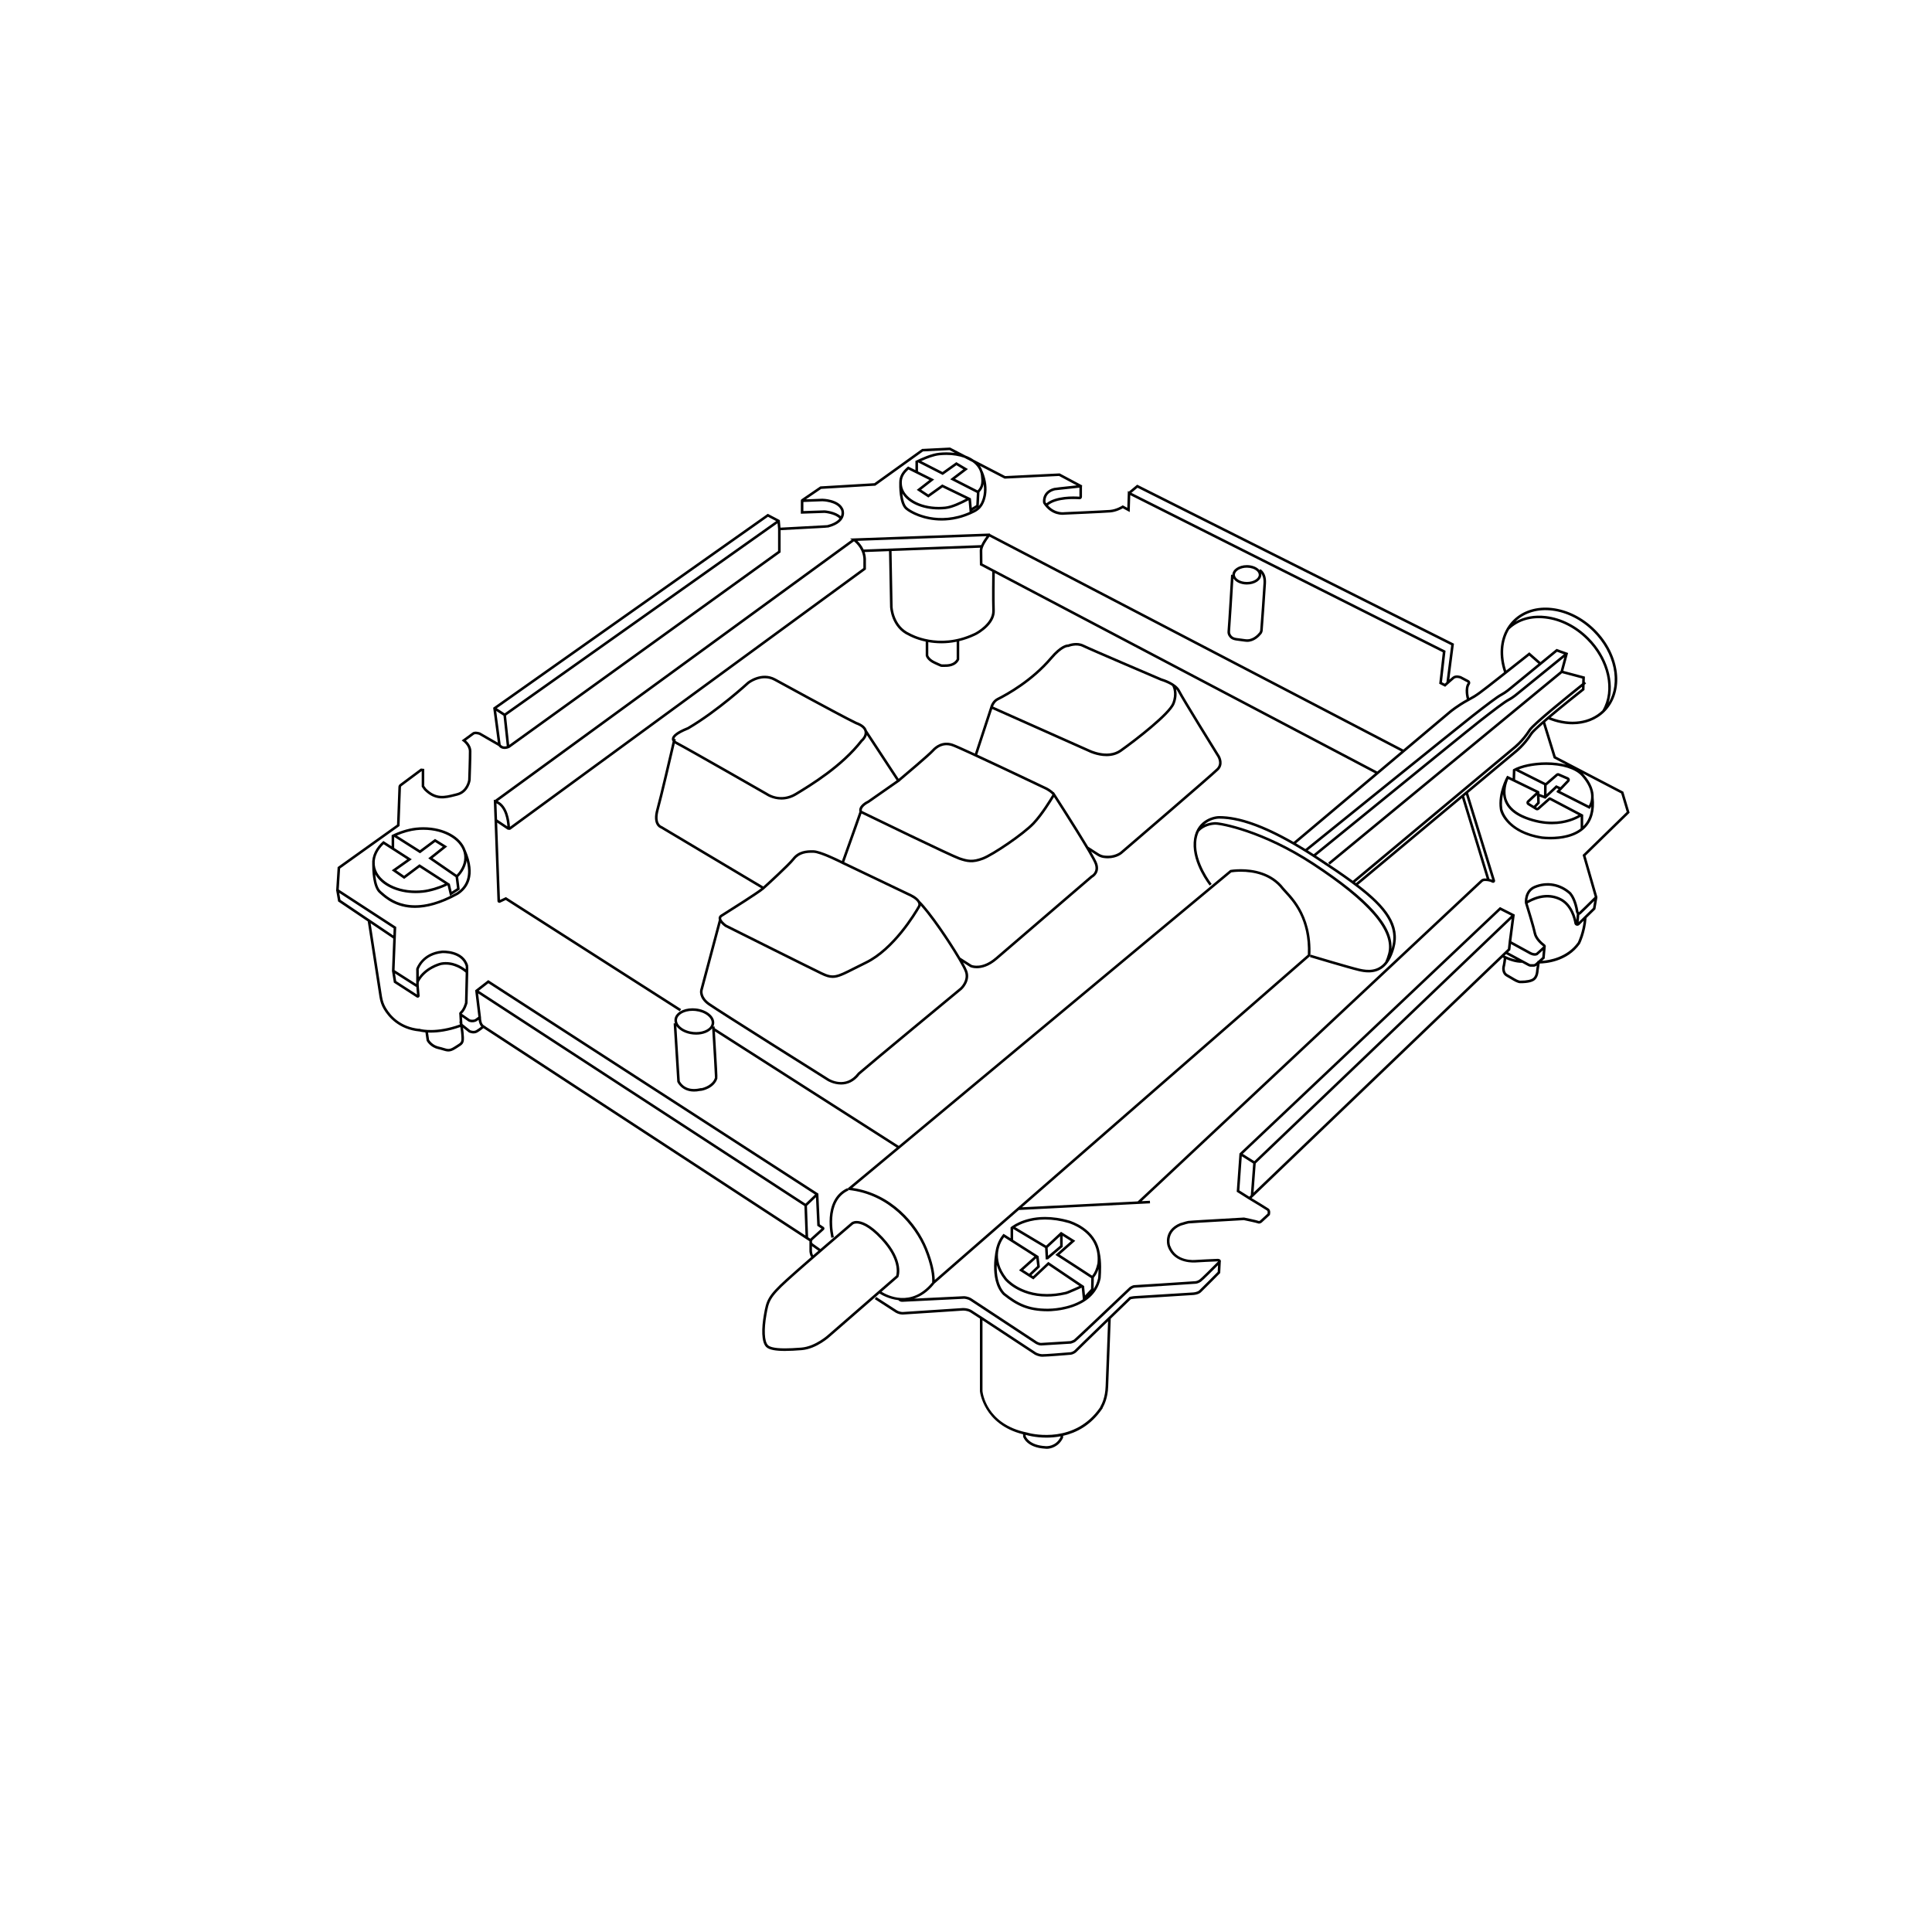 <?xml version="1.0" encoding="UTF-8"?> <svg xmlns="http://www.w3.org/2000/svg" viewBox="0 0 1200 1200"><g id="a"></g><g id="b"></g><g id="c"></g><g id="d"></g><g id="e"></g><g id="f"></g><g id="g"></g><g id="h"></g><g id="i"></g><g id="j"></g><g id="k"></g><g id="l"></g><g id="m"></g><g id="n"><g id="o"></g></g><g id="p"></g><g id="q"><g id="r"></g></g><g id="s"></g><g id="t"><g id="u"><g><path d="M992.127,556.951l-7.337-25.436,27.393-26.726-3.901-13.065-41.948-21.891-6.596-21.296c.656-.568,1.337-1.152,2.04-1.75,5.056,2.069,10.129,3.094,14.935,3.094,7.778,0,14.856-2.662,20.024-7.83,12.388-12.388,9.711-35.221-5.968-50.899-15.677-15.68-38.511-18.356-50.899-5.969-1.45,1.45-2.698,3.049-3.751,4.767-.083,.08-.169,.154-.25,.235l.069,.069c-4.458,7.501-5.152,17.261-1.764,27.301-.603,.475-1.22,.961-1.87,1.473-14.096,11.1-15.142,11.901-19.805,14.469-.482-1.907-1.138-6.179,.373-8.329,.305-.433,.409-.978,.286-1.495-.124-.522-.468-.968-.941-1.221-1.713-.917-4.621-2.44-4.7-2.477-.134-.054-3.299-1.266-5.304,.408-.538,.448-1.262,1.078-2.001,1.729l2.877-22.313-196.297-98.527-.468-.235-5.154,4.288-.651-.327-.331,10.396-2.834-1.551-.4,.262c-.035,.022-3.542,2.281-7.57,2.595-4.215,.328-28.01,1.377-28.25,1.388l-.103,.011c-.06,.011-5.52,.867-10.124-4.241,5.642-4.578,17.191-3.943,19.52-3.759,.411,.03,.829-.113,1.135-.396,.307-.283,.481-.686,.481-1.104v-6.37c.012-.035,.031-.067,.038-.104l.077-.654-13.975-7.449-33.839,1.667-19.561-10.129c-1.464-1.032-3.153-1.903-5.027-2.603l-9.443-4.89-.191-.1-17.396,.856-29.615,21.279-33.379,1.986-.221,.014-11.713,8.009c-.271,.191-.411,.498-.396,.815v8.152l14.759-.503c.068,.005,6.522,.546,9.234,3.492-1.41,1.762-3.954,3.16-7.517,4.081-1.477,.081-24.548,1.321-29.092,1.565l-.415-4.666-7.487-3.93-170.178,120.171-.396,.279,2.904,21.702-10.925-6.299-.142-.064c-.531-.18-3.252-1.022-4.687,.065-1.146,.873-5.771,4.233-5.818,4.267l-.888,.646,.888,.647c.035,.026,3.51,2.601,3.56,6.032,.055,3.824-.439,17.819-.438,17.885-.009,.066-.945,6.696-7.12,8.215l-1.394,.35c-6.117,1.548-11.402,2.887-17.58-3.257l-1.147-1.625v-10.582l-2.14-.213-13.003,9.698c-.563,.42-.9,1.063-.927,1.766l-.866,23.404-36.878,26.362-.943,14.771,.1,.065,1.127,6.473,18.41,12.396,7.299,47c.428,2.759,1.317,5.296,2.642,7.539,2.758,4.669,9.323,12.673,22.325,13.862,.56,.142,1.775,.401,3.569,.564l.712,4.985,.082,.256c.086,.165,2.157,4.048,7.206,5.152,1.125,.246,2.05,.528,2.866,.777,1.234,.377,2.271,.693,3.382,.693,1.254,0,2.601-.403,4.429-1.579,.508-.326,.967-.612,1.381-.871,3.009-1.877,4.022-2.51,3.875-6.352-.084-2.186-.356-4.414-.583-5.969l3.587,2.863,.158,.099c.116,.055,2.871,1.325,5.197-.033,1.487-.868,2.992-2.053,3.729-2.658l202.486,132.325c-.021,.214-.022,.434-.006,.658h-.002l.001,5.567c.014,.26,.166,2.389,1.124,3.576-5.989,5.2-11.758,10.261-15.602,13.751-11.572,10.51-12.247,13.266-13.778,21.926-1.531,8.66-1.609,17.044,1.312,20.139,1.834,1.944,6.289,2.55,11.71,2.55,3.213,0,6.765-.213,10.311-.487,9.532-.736,17.852-8.573,17.852-8.573l30.604-26.615c1.385,.879,5.885,3.457,11.747,4.125,.386,.502,1.25,1.138,2.599,1.028,1.417-.108,37.832-1.87,38.155-1.887,.021,0,2.132,.035,3.897,1.207,1.979,1.312,39.732,26.188,40.073,26.411,.079,.06,1.876,1.389,3.923,1.389,.09,0,.18-.003,.271-.008,1.889-.111,18.113-1.111,18.113-1.111l.171-.029c.068-.02,1.676-.482,2.648-1.091,.908-.567,29.081-27.338,34.858-32.831,.498-.333,1.449-.825,2.051-.825,1.125,0,36.439-2.346,37.956-2.447,.063-.005,1.564-.142,3.166-1.25,1.18-.817,7.617-7.241,10.64-10.279l-.211,4.163c-1.49,1.505-10.238,10.336-11.538,11.536-1.001,.924-3.099,1.203-3.841,1.233-12.015,.766-34.943,2.214-35.727,2.221-.938,0-3.126,.412-3.373,.459l-.233,.045-.172,.166c-1.325,1.279-32.477,31.365-33.81,32.81-1.104,1.195-2.708,1.413-2.702,1.413h.001c-5.475,.459-16.245,1.298-17.777,1.22-1.764-.098-3.485-.981-3.494-.981v.001c-1.56-1.029-37.929-25.024-40.14-26.352-2.4-1.439-5.323-1.345-5.465-1.333-.347,.023-34.686,2.333-37.094,2.443-2.149,.099-3.848-.975-3.863-.984l-12.889-8.333-.869,1.344,12.889,8.333c.086,.056,2.122,1.361,4.805,1.238,2.425-.11,35.712-2.35,37.105-2.443,.023-.007,2.576-.08,4.558,1.107,.487,.292,2.741,1.757,5.944,3.853l.003,45.126c.019,.212,2.176,20.668,26.812,26.747v1.261l.034,.231c.084,.277,2.183,6.808,13.674,7.446,.221,.049,.542,.082,.939,.082,2.369,0,7.454-1.152,10.134-6.755l.078-.163v-1.157c8.261-1.885,17.293-6.523,24.306-16.795l.265-.389-.056-.111c.039-.073,.086-.159,.139-.258,.85-1.583,3.105-5.789,3.347-13.148,.277-8.475,1.456-38.714,1.588-42.074,6.125-5.926,11.457-11.077,12.477-12.062,.756-.138,2.243-.388,2.84-.388,.889,0,32.255-1.995,35.809-2.222,.13-.006,3.202-.141,4.845-1.656,1.44-1.331,11.382-11.377,11.804-11.804l.215-.217,.343-6.754c.117-.358,.144-.834-.119-1.259-.327-.529-.965-.798-1.896-.798-1.78,0-13.014,.64-13.534,.671-.5,.057-12.202,1.237-15.825-8.701l-.061-.166-.029-.029c-.233-.625-.892-3.477,.265-6.411,1.034-2.626,3.226-4.648,6.514-6.011,.191-.04,.524-.142,1.312-.383,1.074-.33,2.697-.828,3.404-.935,.972-.147,12.601-.82,17-1.066l17.303-.994c3.08,.633,7.871,1.676,8.728,2.014,1.193,.469,2.291-.442,2.43-.563l4.981-4.601,.062-.22c.075-.274,.695-2.711-.817-3.821-.942-.69-8.022-4.966-10.571-6.501l155.902-149.439c.196,.102,.433,.222,.725,.364-.25,1.967-.545,4.003-.657,4.339-.466,1.394-.946,5.399,2.381,7.181,.884,.474,1.769,1.008,2.624,1.524,2.282,1.38,4.254,2.57,5.976,2.57,4.531,0,7.504-.684,9.087-2.091,2.11-1.875,2.258-5.316,2.268-5.849l.647-4.299c3.317-.04,17.013-.908,24.985-12.212l.061-.101c.142-.28,3.439-6.909,4.057-16.012l5.493-5.389,1.247-7.326-.035-.006c.027-.148,.028-.303-.016-.454Zm-333.408,335.642c-2.952,5.957-8.657,5.682-9.176,5.646l-.218-.037c-9.736-.519-11.973-5.438-12.267-6.218v-.761c.152,.032,.294,.071,.447,.102,.091,.038,.178,.065,.245,.086,.121,.037,5.142,1.529,12.213,1.528,2.676,0,5.647-.218,8.755-.805v.459Zm28-31.545c-.229,6.985-2.356,10.952-3.157,12.445-.166,.31-.294,.548-.359,.757-15.281,22.198-40.9,16.686-44.661,15.713v-.062l-.642-.13c-25.444-5.146-27.58-24.967-27.655-25.734v-44.007c11.579,7.586,32.274,21.24,32.604,21.454,.083,.044,2.068,1.083,4.218,1.203,.086,.005,.195,.007,.327,.007,2.974,0,17.051-1.178,17.7-1.232,.089-.011,2.199-.276,3.717-1.919,.709-.769,10.556-10.316,19.431-18.906-.285,7.311-1.272,32.748-1.523,40.41Zm246.843-367.775c.449,5.429,3.628,11.567,13.994,15.505,6.145,2.335,11.637,3.181,16.369,3.181,8.814,0,14.978-2.93,17.832-4.641v7.271c-7.759,6.054-20.01,5.318-23.784,4.913-.079-.008-.148-.016-.21-.02-22.062-3.518-24.62-16.976-24.637-17.153-.449-3.086-.155-6.229,.437-9.057Zm7.684-14.59l17.804,8.95-.058,6.476-2.809-1.053-.033-.931c.007-.086,.011-.168-.009-.252l-.002-.05-.018,.001c-.063-.207-.189-.398-.407-.504l-14.643-7.126,.174-5.509Zm27.978,10.225l-2.675-1.214-5.95,5.589,.048-5.429,6.955-6.02c.025-.022,.057-.033,.089-.033,.019,0,.037,.004,.054,.011l5.632,2.444c.087,.038,.109,.15,.045,.218l-4.199,4.433Zm-19.459,9.777c-.105-.065-.12-.213-.029-.297l4.874-4.523,.158,4.456-2.056,2.183-2.948-1.819Zm4.225-6.427l-5.342,4.957c-.407,.377-.618,.932-.563,1.485,.054,.552,.368,1.056,.84,1.347l4.895,3.02c.282,.174,.606,.266,.938,.266,.438,0,.86-.16,1.184-.448l6.735-5.954,17.725,9.329c-2.885,1.632-8.555,4.099-16.478,4.099-5.112,0-10.428-1.035-15.8-3.077-6.397-2.431-10.488-5.941-12.159-10.434-1.934-5.199-.154-10.541,.883-12.932l17.142,8.342Zm29.365,13.955c.041-.086,.034-.19-.06-.239l-20.153-10.607c-.168-.088-.351-.131-.532-.131-.273,0-.543,.098-.757,.286l-6.972,6.163c-.035,.031-.079,.047-.124,.047-.034,0-.068-.009-.099-.028l-.556-.343,2.256-2.396-.016-.015,.049-.002-.147-4.162,3.668,1.376,.024-.063,6.926-6.506,1.197,.543-1.111,1.173c-.251,.265-.176,.698,.149,.863l20.175,10.223c.021,.011,.043,.016,.065,.016,.038,0,.074-.016,.099-.048,.152-.191,.546-.72,.973-1.543-.292,5.133-1.983,9.276-5.054,12.357v-6.964Zm3.481-5.833l-17.755-8.996,5.505-5.813c.387-.412,.55-.988,.436-1.541-.114-.553-.492-1.018-1.009-1.241l-5.633-2.444c-.219-.095-.452-.143-.691-.143-.416,0-.82,.15-1.136,.423l-6.57,5.688-16.689-8.39c4.496-1.781,10.736-2.841,17.07-2.841,9.919,0,18.142,2.57,21.998,6.875,8.23,9.189,5.883,15.928,4.473,18.424Zm-352.054,249.49l179.106-156.138-.229,.766c.239,.071,24.062,7.216,30.272,8.68,1.9,.448,3.998,.807,6.145,.807,6.109,0,12.602-2.909,15.989-14.957,4.051-14.414-4.91-26.066-22.513-39.509l64.538-53.855,15.281,49.994c-.583-.037-1.102-.032-1.5-.011-.798,.038-1.564,.364-2.157,.92l-213.066,199.642-71.865,3.662Zm130.015-208.026c.848-.125,2.986-.39,5.816-.39,7.836,0,18.632,1.902,25.58,10.988,.436,.546,1.016,1.17,1.751,1.96,4.974,5.347,15.271,16.416,14.377,38.573l-231.727,202.011c-.064-4.498-1.342-11.149-4.78-19.576-6.262-15.351-22.114-34.13-46.445-37.597l235.427-195.97Zm52.6-8.459c32.921,21.554,52.521,36.024,47.127,55.209-.077,.273-.158,.53-.238,.793,1.063-14.231-14.458-31.388-48.36-53.584-31.339-20.519-57.482-25.168-60.988-25.17h-.006c-.528,0-3.76,.073-7.071,1.619,3.261-2.926,7.315-3.777,9.425-3.777,14.848,0,34.511,8.148,60.112,24.909Zm149.716-128.548l4.29,1.528-28.999,23.551c-.03,.026-3.054,2.648-5.628,3.977-2.816,1.454-9.899,6.918-18.18,13.376-4.847,3.781-37.743,30.481-97.775,79.359l-4.843,3.943c-1.252-.806-2.494-1.596-3.718-2.36,9.523-7.697,94.751-76.574,102.792-82.846,7.909-6.17,15.232-11.824,17.93-13.216,2.747-1.419,5.814-4.08,5.926-4.178l28.205-23.135Zm2.194,11.95l-144.35,119.003,1.018,1.234,144.229-118.904,12.581,3.342-.098,2.992c-6.359,5.068-30.774,24.653-33.226,28.552-4.364,6.942-9.729,11.048-9.812,11.112l-99.389,82.935c-6.4-4.698-13.783-9.637-21.985-15.007-.298-.195-.584-.373-.88-.566l4.437-3.612c60.024-48.871,92.911-75.565,97.75-79.339,7.913-6.172,15.238-11.827,17.93-13.216,2.747-1.418,5.815-4.079,5.923-4.174l28.164-22.873-2.29,8.519Zm-44.189,129.114l-15.695-51.349,1.103-.92,16.308,52.81c-.565-.248-1.146-.417-1.715-.541Zm-82.875,2.627c-.219-.164-.439-.329-.66-.493l99.061-82.663c.229-.172,5.644-4.31,10.172-11.513,1.942-3.088,20.389-18.196,31.803-27.303l-.04,1.215c-3.265,2.576-29.565,23.401-32.211,27.61-4.365,6.941-9.73,11.048-9.814,11.112l-98.31,82.036Zm147.395-156.245c13.293,13.293,16.928,31.855,9.5,44.118,3.968-12.58-.711-28.586-12.372-40.245-7.569-7.57-17.013-12.372-26.59-13.521-7.062-.844-13.575,.373-18.925,3.445,11.821-11.484,33.437-8.745,48.387,6.204Zm-52.271-1.312c5.655-5.422,13.659-7.829,22.619-6.747,9.223,1.105,18.332,5.745,25.649,13.062,12.963,12.962,17.021,31.419,9.651,43.887l.027,.016c-7.748,7.494-19.925,9.145-32.145,4.42,6.828-5.763,15.171-12.464,20.692-16.812l.292-.23,.109-3.319c.306-.243,.608-.483,.9-.714l-.841-1.061,.106-3.227-13.433-3.569,2.983-11.092-7.178-2.557-9.991,8.194-6.933-6.08-.524,.426c-.014,.012-1.475,1.194-13.838,10.934-3.042-9.433-2.336-18.548,1.854-25.529Zm-4.075,29.316c11.48-9.04,15.322-12.087,16.54-13.057l5.723,5.019-17.68,14.501c-.03,.026-3.053,2.648-5.627,3.978-2.822,1.457-9.903,6.92-18.18,13.376-8.194,6.391-96.34,77.631-103.25,83.216-1.982-1.221-3.935-2.399-5.842-3.509l96.313-81.118c.043-.036,4.408-3.643,10.446-6.952l.458-.25c5.769-3.159,5.879-3.219,21.099-15.203Zm-316.997-40.999c.244,7.632-9.677,13.365-11.364,14.049l-.206,.075c-21.785,10.2-39.249,.139-39.506-.007-10.291-4.563-10.794-16.417-10.798-16.525l-.651-34.611,55.032-2.07c-.173,.609-.276,1.196-.276,1.737,0,3.566,.094,8.586,.095,8.636l.009,.473,7.657,4.032c-.044,2.724-.245,16.263,.008,24.211Zm-39.717,19.564c2.44,.434,5.184,.722,8.173,.722,2.933,0,6.104-.286,9.449-.973v10.755c-1.829,3.317-5.7,3.287-7.791,3.289l-.298-.001-.542,.004c-.836,.021-.834,.012-2.435-.731-.53-.246-1.218-.565-2.14-.979-3.611-1.625-4.323-3.604-4.417-3.92v-8.166Zm-268.208,100.108c5.376,2.546,6.518,10.604,6.756,14.307l-6.391-4.295-.365-10.012Zm.796-1.386l221.235-161.366c1.476,1.18,6.244,5.547,5.842,12.473l.632,.036h-.633v4.15l-219.495,160.671c-.206-3.774-1.36-12.915-7.581-15.964Zm223.369-161.639l80.225-2.895c-1,1.346-2.442,3.459-3.359,5.535l-72.972,2.745c-1.13-2.445-2.704-4.256-3.895-5.385Zm77.677,14.136c-.022-1.335-.086-5.223-.086-8.134,0-2.32,2.627-6.3,4.438-8.628l255.759,133.371-14.878,12.531-245.233-129.14Zm96.329-47.131l194.813,97.784-2.966,23.011c-.408,.366-.763,.686-1.017,.914l-1.737-.887,2.224-19.559-195.13-98.092,3.813-3.172Zm-56.631,9.694c-.164-.222-.331-.429-.491-.669-.112-.754-.593-5.759,5.817-7.407,.536-.08,6.147-.688,15.205-1.646v5.586c-3.541-.269-14.64-.648-20.532,4.136Zm-40.647-17.306c.436,3.859,.513,6.514-2.045,9.278l-14.039-7.164,6.137-4.665,1.889-1.435-2.039-1.213-4.284-2.55-.896-.533-.85,.605-7.727,5.499-13.226-6.759c3.661-1.65,7.917-3.251,11.243-3.594,1.487-.153,2.973-.231,4.414-.231,4.194,0,7.963,.644,11.144,1.794l5.124,2.654c2.939,2.156,4.78,4.998,5.155,8.315Zm-1.32,18.989l.417-8.599c1.558-1.673,2.299-3.334,2.583-5.119,.958,6.868-1.242,11.726-3,13.718Zm-22.397-19.302l8.518-6.062,4.284,2.55-8.165,6.206,16.555,8.448-.366,7.548-2.775,1.724-.521-5.778-.106,.01c-.007-.104-.022-.197-.052-.216l-17.673-8.56-8.669,6.206-4.436-2.935,8.11-6.323-10.06-5.033v-5.632l15.356,7.847Zm-8.279,3.114l-6.111,4.765-1.755,1.368,1.856,1.228,4.436,2.935,.918,.608,.896-.641,7.896-5.653,14.555,7.05c-3.805,1.977-8.951,4.439-12.902,4.846-1.334,.137-2.682,.207-4.005,.207-12.141,0-21.955-5.832-22.828-13.567-.055-.485-.085-.95-.091-1.401l.001-.042c-.027-3.152,1.192-5.542,4.146-8.201l12.989,6.498Zm5.783,18.312c1.368,0,2.758-.07,4.169-.215,4.555-.469,10.374-3.382,14.349-5.475l.652,7.219c-18.937,8.36-34.571,.749-38.703-2.75-1.797-1.521-2.686-5.196-3.095-8.712,3.674,5.993,12.411,9.934,22.627,9.934Zm24.148-1.366c-.748,.683-1.606,1.274-2.565,1.76-.399,.203-.794,.386-1.191,.574l3.756-2.334Zm-95.002,1.904l-13.194,.446v-5.62l11.819-.451c.089,.002,8.936,.226,11.353,5.11l.255,.517c.222,.677,.481,2.092-.146,3.633-.007,.018-.02,.035-.027,.052-3.273-3.127-9.684-3.663-10.06-3.688Zm-195.92,145.688l-1.965-18.223,168.628-119.431,.318,3.58v13.692l-166.981,120.383Zm160.731-141.677l5.077,2.666-168.638,119.438-4.855-3.177,168.416-118.928Zm-168.814,120.58l4.517,2.954,2.039,18.903c-1.066,.295-2.727,.443-3.76-.966l-2.795-20.891Zm-97.495,113.028l33.783,22.009-.172,4.446-32.857-22.123-.754-4.332Zm49.401,47.416c.383-1.088,3.523-8.936,14.587-9.995,.12-.007,12.013-.72,14.569,8.151,.012,.233,.01,.904-.002,1.89-2.458-1.932-8.082-5.458-15.235-4.272l.003,.018c-1.55,.252-9.258,2.598-13.892,9.099-.005-2.135-.025-4.317-.03-4.891Zm-1.522,10.943l.412,4.769-12.905-8.353-.753-4.743,12.362,7.89c.234,.213,.549,.382,.885,.437Zm1.644,25.948l-.034,.113c-11.272-1.244-17.344-7.735-20.465-13.021-1.221-2.067-2.042-4.412-2.439-6.971l-7.072-45.536,14.025,9.443-.793,20.492,.084,.053,1.087,6.849,14.172,9.172c.2,.13,.429,.194,.658,.194,.229,0,.457-.063,.656-.192,.399-.258,.611-.728,.546-1.146l-.584-6.774c.022-.166,.03-.309,.034-.401,.012-.281,.02-.706,.025-1.21,4.095-7.981,13.17-10.375,14.056-10.587l.101-.017c7.758-1.282,13.732,3.67,14.943,4.764-.083,4.757-.272,12.747-.425,18.678-.157,.572-1.159,3.995-3.044,5.631-.379,.329-.587,.818-.556,1.309,.008,.133,.037,.261,.078,.384,.048,1.017,.143,2.945,.246,4.501l-.23-.183,.35,1.884c-14.476,5.166-23.638,3.035-24.639,2.775l-.78-.203Zm23.229,10.39c-.419,.262-.884,.552-1.399,.883-2.825,1.816-3.972,1.468-6.479,.701-.845-.258-1.804-.55-2.991-.81-3.86-.845-5.719-3.645-6.067-4.223l-.643-4.501c.521,.022,1.062,.039,1.651,.039,4.371,0,10.617-.72,18.387-3.457,.232,1.502,.571,4.022,.665,6.435,.112,2.914-.194,3.105-3.124,4.933Zm12.275-9.416c-1.421,.831-3.246,.158-3.633,0l-4.863-3.881c-.095-1.006-.2-2.849-.277-4.339,1.761,1.21,4.033,2.809,4.034,2.809l.115,.067c.082,.04,1.999,.934,4.328,.057,.238-.06,.683-.294,1.827-1.149,.155,1.273,.57,3.029,1.674,4.178-.767,.614-2.012,1.562-3.205,2.258Zm208.03,129.047c-.163,.147-.301,.307-.426,.472l-1.396-.912-.709-19.515,5.578-5.358,.826,17.754,2.591,1.728-6.465,5.832Zm-3.439-21.301l-202.975-132.239,5.999-4.665,202.896,131.216-5.921,5.688Zm-.688,1.46l.666,18.329-198.765-129.893,.06-.052-.996-.558c-1.442-.807-1.794-3.357-1.825-4.638l.045-.036-1.848-15.188,202.663,132.035Zm4.709,28.025v-3.104c1.253,.9,3.285,2.344,3.997,2.849-1.087,.94-2.18,1.886-3.27,2.831-.43-.568-.683-1.819-.727-2.577Zm10.281,51.719l-.024,.021-.023,.022c-.079,.075-8.011,7.457-16.877,8.142-4.318,.333-7.46,.482-10.188,.482-7.12,0-9.665-1.114-10.547-2.048-2.19-2.321-2.535-9.511-.9-18.762,1.449-8.2,1.887-10.675,13.278-21.02,11.421-10.372,40.252-34.952,40.511-35.174,.029-.022,.729-.538,2.221-.538,2.271,0,7.26,1.269,15.169,9.765,11.427,12.276,9.844,20.899,9.381,22.584l-42.001,36.526Zm43.383-35.608s4.123-9.859-9.593-24.593c-7.919-8.507-13.265-10.275-16.341-10.275-2.188,0-3.228,.895-3.228,.895,0,0-9.316,7.94-19.495,16.733l.174-.246s-3.291-2.335-4.674-3.334c-.293-.211-.48-.534-.512-.888-.024-.27-.004-.524,.06-.759,.075-.275,.276-.5,.432-.641l6.871-6.197c.271-.245,.412-.595,.385-.959-.026-.364-.216-.689-.52-.893l-2.373-1.582-.889-19.118-205.044-132.605-8.14,6.33,2,16.445c-.82,.636-1.711,1.289-2.043,1.479l-.141,.056c-1.543,.606-2.825,.151-3.091,.043-.478-.335-3.431-2.407-4.985-3.429l-.004-.082c2.389-2.119,3.474-6.302,3.519-6.48l.024-.176c.468-18.158,.555-22.122,.365-23.15l.049-.014c-2.884-10.176-16.102-9.369-16.253-9.355-12.751,1.221-15.989,11.123-16.021,11.224l-.038,.12,.001,.126c0,.074,.073,7.481,0,9.219l-.001,.022-13.42-8.565,1.037-26.81-35.692-23.252,.835-13.081,36.9-26.378,.895-24.188c.008-.216,.112-.414,.285-.543l12.506-9.326,.082,.008v9.641l1.48,2.096,.088,.104c6.84,6.84,12.82,5.328,19.151,3.725l1.383-.347c7.226-1.776,8.314-9.483,8.331-9.637,.021-.577,.5-14.176,.445-18.04-.044-3.089-2.172-5.487-3.391-6.609,1.398-1.018,4.149-3.023,5.02-3.687,.547-.418,2.161-.161,3.13,.152l12.127,6.991c.994,1.373,2.387,1.829,3.713,1.829,1.202,0,2.346-.366,3.079-.739l.055-.028,167.99-121.109,.332-.24v-13.79l24.509-1.317c2.783-.149,4.146-.224,4.812-.362l.022,.086c7.05-1.802,9.255-5.021,9.863-7.406,.552-2.166-.083-4.067-.505-4.655-2.909-5.663-12.307-5.896-12.752-5.902l-10.22,.389,9.463-6.471,33.621-2,29.607-21.275,16.493-.812,3.369,1.744c-1.693-.232-3.458-.366-5.297-.366-1.487,0-3.016,.078-4.578,.239-4.638,.477-10.768,3.198-14.487,5.022h-.186v.091l-.033,.016,.033,.017v5.649l-4.552-2.277c-3.849,3.212-5.529,6.154-5.507,10.078-.043,1.328-.3,13.041,3.952,16.64,2.915,2.469,11.265,6.902,22.409,6.902,6.125,0,13.093-1.34,20.465-5.081,1.436-.728,2.68-1.663,3.699-2.782,2.565-2.818,6.149-11.19,1.351-22.7l-.073,.03c-.386-1.226-.94-2.381-1.68-3.443l15.338,7.943,33.827-1.667,10.947,5.836c-10.432,1.103-13.111,1.392-13.897,1.565l-.011-.042c-4.593,1.174-6.231,3.924-6.797,6.024-.336,1.246-.414,3.047-.056,3.685l-.007,.005c5.214,7.962,12.486,7.09,13.25,6.97,1.191-.052,24.106-1.064,28.259-1.388,3.633-.283,6.796-1.949,7.903-2.597l4.292,2.348,.335-10.494,194.104,97.576-2.222,19.553,3.708,1.892,.409-.371c.035-.032,3.562-3.228,5.197-4.59,1.061-.883,3.029-.405,3.617-.183,0,0,2.9,1.52,4.608,2.433,.097,.052,.129,.136,.14,.181,.013,.052,.016,.128-.038,.205-2.34,3.329-.659,9.51-.509,10.041l-.086,.047c-6.18,3.387-10.519,6.973-10.704,7.127l-28.616,24.101-256.658-133.84-.21-.36-86.844,3.134,1.086,.735-221.643,161.662-.691-.21,2.294,62.96c.014,.394,.223,.752,.56,.957,.336,.205,.75,.229,1.108,.06l3.479-1.641,108.072,69.095,.862-1.348-108.445-69.333-.372-.238-3.688,1.739-1.749-47.99,6.768,4.548,.166-.246c.044,.029,.084,.065,.133,.089,.415,.203,.905,.158,1.28-.115l220.361-161.305,.327-.239v-4.931c.125-2.198-.211-4.147-.786-5.851l15.115-.569,.65,34.59c.004,.129,.524,12.972,11.665,17.905,.084,.05,4.035,2.329,10.492,3.712v8.575l.012,.137c.021,.122,.572,2.999,5.349,5.148,.914,.411,1.597,.729,2.122,.972,1.653,.768,1.901,.883,2.879,.883,.079,0,.162-.001,.251-.002l.521-.005,.291,.001c2.113,.021,7.071,.034,9.31-4.324l.088-.172v-11.517c3.08-.743,6.29-1.819,9.603-3.371l-.004-.009c1.26-.46,5.146-2.753,8.028-5.729,3.072-3.172,4.576-6.498,4.468-9.887-.233-7.307-.081-19.379-.021-23.325l236.25,124.411-50.625,42.637c-18.854-10.793-34.072-16.085-46.214-16.085-4.162,0-15.131,2.941-15.898,16.374-.754,13.205,9.514,26.235,9.951,26.784l1.25-.998c-.103-.13-10.323-13.095-9.604-25.694,.155-2.712,.78-4.93,1.673-6.775,2.984-3.412,7.833-4.334,10.271-4.334h.009c3.432,.002,29.099,4.604,60.112,24.908,35.481,23.23,50.896,41.292,47.126,55.218-.512,1.892-1.13,3.61-1.834,5.113-4.552,5.756-10.726,5.401-16.041,4.15-6.164-1.453-29.94-8.584-30.181-8.656l-.229,.767c1.333-26.601-13.257-38.291-16.444-42.287-7.556-9.881-19.481-11.59-26.832-11.59-3.891,0-6.501,.479-6.501,.479l-205.884,171.378-114.307-73.082c-.021-.357-.043-.703-.065-1.068l-.808,.049c.291-.591,.49-1.216,.558-1.876,.464-4.47-4.687-8.668-11.504-9.376-.663-.069-1.315-.102-1.957-.102-5.957,0-10.81,2.878-11.229,6.914-.086,.825,.022,1.64,.294,2.426l-.8,.05,2.235,36.145,.063,.266c.029,.068,2.648,5.94,10.39,5.94,1.106,0,2.319-.12,3.642-.394,1.167,.116,9.072-1.576,10.88-7.884l-.055-.017c.151-1.072-.1-5.656-1.525-29.098l112.896,72.18-30.08,25.038c-.26,.216-.324,.532-.239,.804l-.304-.66c-15.879,7.307-10.002,30.629-9.94,30.864l1.548-.403c-.058-.223-5.6-22.262,9.061-29.008l-.342-.744c.097,.25,.319,.454,.635,.488,24.983,2.677,41.044,22.109,47.057,36.851,3.891,9.54,4.937,16.663,4.61,20.793l-.115-.095c-12.882,15.565-27.752,7.825-31.304,5.619l10.476-9.11Zm-123.392-117.226c-8.839,1.921-11.931-3.555-12.375-4.455l-2.116-34.208c1.87,2.667,5.703,4.736,10.303,5.213,.663,.069,1.316,.102,1.957,.102,4.327,0,8.062-1.524,9.948-3.902,.729,12.016,1.737,29.137,1.735,30.609-1.347,4.515-6.587,6.189-8.483,6.57v-.141l-.97,.211Zm-14.101-42.66c.324-3.124,4.468-5.479,9.638-5.479,.591,0,1.193,.031,1.791,.094,2.991,.311,5.703,1.35,7.637,2.926,1.741,1.419,2.608,3.086,2.441,4.694-.324,3.124-4.467,5.479-9.637,5.479-.591,0-1.194-.031-1.792-.094-2.991-.311-5.703-1.35-7.637-2.926-1.741-1.419-2.608-3.086-2.441-4.694Zm366.5,118.605c.435,.319,.381,1.318,.269,1.897l-4.611,4.259c-.146,.123-.542,.366-.778,.271-1.273-.502-8.299-1.95-9.096-2.114l-.103-.021-17.511,1.006c-.648,.036-15.904,.894-17.148,1.082-.823,.124-2.448,.623-3.635,.987-.525,.161-.949,.294-1.13,.337l-.234,.06c-5.634,2.302-7.476,6.054-8.027,8.796-.511,2.538-.066,4.991,.357,5.885l-.001,.001c4.058,11.128,17.373,9.759,17.464,9.746,.116-.007,11.664-.665,13.399-.665,.166,0,.289,.012,.377,.027-4.23,4.27-10.617,10.604-11.61,11.292-1.231,.853-2.379,.972-2.375,.972-10.217,.679-36.931,2.441-37.837,2.442-1.322,0-2.841,1.025-3.01,1.142l-.096,.078c-13.402,12.743-33.698,31.967-34.651,32.679-.609,.381-1.696,.747-2.159,.886-1.295,.08-16.214,.999-18.02,1.105-1.562,.107-3.125-1.052-3.179-1.091-.382-.251-38.134-25.126-40.109-26.438-2.163-1.435-4.641-1.472-4.812-1.472h-.002c-1.096,.053-20.177,.976-30.979,1.514,4.066-1.337,8.294-4.031,12.3-8.871l-.093-.077,52.864-46.084,81.472-4.151-.082-1.598-5.099,.26,211.685-198.348c.316-.296,.721-.47,1.141-.49,1.09-.053,3.155,0,4.798,.941,.453,.26,1.01,.215,1.42-.109,.411-.329,.577-.866,.423-1.372l-16.731-54.184,29.69-24.776c.229-.172,5.645-4.311,10.174-11.513,.678-1.078,3.224-3.498,6.696-6.544l6.583,21.256,7.719,4.028c-3.831-1.017-8.102-1.49-12.354-1.49-7.91,0-15.74,1.611-20.479,4.281-.071,.04-.067,.119-.029,.181l-.19-.006-.173,5.487-3.224-1.569c-.028-.014-.057-.02-.086-.02-.064,0-.125,.033-.158,.094-.054,.099-.133,.252-.227,.441l-.019-.01c-.231,.419-5.67,10.378-4.245,20.155,.275,3.09,5.495,15.294,26.005,18.552l.253,.04,.024-.013c1.125,.12,2.963,.266,5.205,.266,6.214,0,15.539-1.121,21.451-7.038,4.438-4.442,6.243-10.828,5.37-18.984,.16-3.702-1.107-8.664-6.289-14.449-.167-.187-.354-.362-.533-.541l23.919,12.482,3.431,11.491-27.385,26.718,7.501,26.005c-2.503,2.487-8.809,8.725-9.731,9.516-.052,.045-.091,.07-.105,.086-.083-.079-.19-.277-.238-.422l-.012-.071c-1.079-6.829-3.328-10.268-4.435-11.609l-.265-.305c-6.409-5.769-14.909-7.276-22.731-4.033-6.642,2.753-5.886,10.525-5.877,10.604l.031,.153c.046,.145,4.554,14.564,5.424,18.864,.714,3.522,4.036,6.53,5.963,8.026l-.002,.022c-1.281,1.201-3.503,3.27-4.38,3.997-1.097,.457-2.697-.207-3.245-.517l-12.188-6.682,2.159-16.614-9.217-4.68-161.589,152.851-.226,.214-1.698,23.777,6.656,4.205-.017,.016,.863,.518,.019,.012v-0l.016,.009c3.551,2.133,10.491,6.333,11.346,6.959Zm161.669-192.583c.108-2.045,.858-5.996,4.907-7.674,7.217-2.992,15.06-1.61,20.994,3.695l.047,.054c.904,1.037,3.124,4.181,4.196,10.97h.001c.046,.381,.274,.85,.572,1.212l-.341,3.856c-.921-3.783-3.441-10.785-9.862-13.788-6.255-2.927-13.149-2.356-20.514,1.675Zm6.678,37.477l-.392-.013-.063,.421-1.337,1.196c-.31,.276-.708,.429-1.122,.429h-1.647c-.277,0-.553-.07-.798-.202l-13.331-7.193,1.433-1.373,.402-3.71,11.604,6.361c.109,.062,2.724,1.531,4.801,.526l.154-.099c.616-.499,2.003-1.77,3.232-2.912l-.392,4.292-2.545,2.277Zm-179.381,146.45l-6.183-3.906,1.512-21.178,7.054,4.46-1.486,19.764-.896,.859Zm3.115-22.053l-7.192-4.548,160.023-151.368,6.701,3.401-159.532,152.515Zm.876,1.376l158.939-151.948-1.713,13.187-.024-.013-.598,5.513-157.97,151.421,1.365-18.16Zm155.486-129.973l6.43,3.469c-3.049-.594-5.924-1.864-7.366-2.572l.936-.897Zm18.639,10.048c0,.031-.03,3.206-1.731,4.719-1.26,1.119-3.959,1.687-8.024,1.687-1.275,0-3.157-1.137-5.148-2.34-.873-.527-1.775-1.072-2.695-1.565-2.788-1.493-1.632-5.226-1.619-5.265,.175-.525,.48-2.739,.664-4.15,2.387,1.025,5.965,2.261,9.375,2.261,.172,0,.342-.008,.512-.014l3.814,2.058c.478,.258,1.017,.394,1.558,.394h1.647c.767,0,1.5-.274,2.088-.761l-.431,2.86-.009,.118Zm25.889-17.316c-6.561,9.25-17.539,11.063-22.154,11.406l1.611-1.442,.655-7.157c.026-.13,.042-.263,.035-.398-.022-.47-.251-.905-.626-1.194-1.406-1.083-4.746-3.941-5.381-7.074-.793-3.918-4.389-15.566-5.273-18.407,7.122-4.073,13.738-4.744,19.668-1.969,6.927,3.24,8.896,11.816,9.335,14.367,.113,.666,.562,1.199,1.201,1.427,.201,.071,.409,.107,.617,.106,.449,0,.897-.165,1.269-.488l2.739-2.687c-.836,7.443-3.417,12.934-3.696,13.51Zm.575-12.688l.395-4.46c.261-.057,.547-.184,.851-.445,.861-.738,5.746-5.56,8.384-8.173l-.741,4.356-8.888,8.721Z"></path><path d="M769.89,398.123c.967,.112,2.062,.239,3.314,.443,.49,.081,.967,.118,1.431,.118,4.377,0,7.542-3.306,8.775-4.843,.528-.658,.841-1.459,.904-2.313,.288-3.893,1.742-23.596,2.04-29.264,.356-6.786-3.456-8.714-3.619-8.792l-.352,.716c-.221-.276-.472-.54-.751-.788-1.643-1.458-4.251-2.401-7.188-2.401-4.97,0-9,2.7-9,6.03l-.799-.047c-.017,.294-1.735,29.477-2.226,35.154-.083,.948,.12,1.88,.586,2.694,1.526,2.672,3.657,2.918,6.884,3.291Zm4.555-45.523c2.427,0,4.717,.747,6.126,1.997,.581,.516,1.274,1.357,1.274,2.433,0,2.402-3.389,4.431-7.4,4.431s-7.4-2.029-7.4-4.431,3.389-4.431,7.4-4.431Zm-10.431,39.675c.412-4.771,1.684-26.007,2.098-32.971,1.34,2.203,4.564,3.757,8.333,3.757,4.971,0,9-2.7,9-6.031,0-.302-.038-.597-.102-.887,.776,1.063,1.578,2.926,1.415,6.037-.298,5.651-1.75,25.34-2.038,29.229-.039,.531-.231,1.026-.557,1.431-1.188,1.48-4.41,4.842-8.7,4.147-1.289-.211-2.404-.34-3.389-.454-3.126-.362-4.554-.527-5.679-2.496-.303-.53-.435-1.14-.381-1.763Z"></path><path d="M289.192,528.027c-2.881-8.447-13.527-14.223-26.225-14.224h-.002l.002,1.6c13.462,.001,24.349,6.827,25.325,15.878,.446,4.136-1.194,8.377-4.637,12.055l-14.97-10.319,7.312-5.822,1.772-1.411-1.922-1.198-4.722-2.944-.927-.578-.876,.653-8.506,6.342-14.335-9.085c3.91-1.68,8.401-2.936,12.063-3.331,1.475-.159,2.962-.24,4.422-.24l0-1.6c-1.507,0-3.039,.081-4.594,.249-5.21,.562-11.084,2.587-15.157,4.692-.021,.011-.022,.041-.001,.054l.024,.015v6.828l-5.118-3.298c-4.643,4.059-7.287,9.18-6.941,14.492-.029,3.472,.225,14.162,4.328,17.802l.377,.336c3.286,2.938,9.992,8.934,21.836,8.934,7.002,0,15.801-2.096,26.749-8.157,5.961-3.822,11.625-11.736,4.748-27.731l-.024,.01Zm-44.355-8.2l16.052,10.173,9.389-7,4.722,2.944-9,7.167,16.965,11.694,.881,6.91-3.293,2.143-1.132-4.789c.008-.05-.003-.102-.052-.133l-18.813-12.157-9.556,7.167-4.889-3.389,9.666-6.833-10.941-7.051v-6.845Zm-6.546,4.529l4.947,3.188v.039h.061l9.621,6.2-7.732,5.466-1.866,1.319,1.878,1.302,4.889,3.389,.948,.657,.923-.692,8.664-6.498,15.734,10.167c-4.264,1.981-9.615,3.558-13.796,4.009-1.475,.159-2.963,.24-4.424,.24-13.461,0-24.349-6.826-25.325-15.878-.015-.137-.02-.275-.031-.412,.004-.637,.017-1.022,.018-1.044l-.054-.002c.032-4.008,1.957-7.998,5.545-11.451Zm45.359,30.018c-28.428,15.738-41.703,3.872-46.7-.595l-.382-.341c-2.16-1.916-3.098-6.391-3.5-10.353,3.982,7.029,13.703,11.657,25.069,11.657,1.507,0,3.041-.081,4.596-.249,5.052-.545,10.964-2.486,15.237-4.609l1.55,6.555,6.04-3.932-.996-7.807c2.895-2.998,4.757-6.461,5.258-10.095,2.876,11.012-1.549,16.803-6.173,19.769Z"></path><path d="M568.546,286.336l.009-.003-.01-.003c-.006,0-.006,.006,0,.006Z"></path><path d="M664.556,758.222c-5.828-1.711-10.987-2.361-15.461-2.361-14.123,0-21.428,6.472-21.428,6.472l.062,.037h-.05v6.734l-4.344-2.771c-.166,.111-3.087,3.254-4.441,8.343l-.019-.005c-.207,.812-4.986,20,4.104,29.547l.08,.074c8.275,6.598,15.146,10.174,27.716,10.174,.012,0,.049,.001,.148,.001,2.174,0,28.284-.433,32.674-20.166,.051-.23,.079-.459,.091-.693l.035-.562c.157-2.371,.615-9.393-.673-15.106-2.482-15.23-18.589-19.62-18.492-19.718Zm-15.461-.761c4.744,0,9.763,.764,14.92,2.269,.117,.05,.229,.091,.331,.127,4.825,1.726,14.895,6.615,17.023,17.776l-.033,.008c.043,.168,.079,.342,.119,.513,.324,1.955,.415,4.091,.189,6.436-.021,.085-.042,.183-.068,.303-.707,3.221-1.791,5.721-3.226,7.452-3.733-2.498-15.621-10.163-20.184-13.101l8.115-7.156,1.604-1.415-1.81-1.14-6-3.778-1.04-.655-.901,.836-8.343,7.74-19.188-11.456c2.908-1.786,9.155-4.761,18.492-4.761Zm9.368,16.231l-7.481,6.342-.267-5.031,7.713-7.155,.035,5.844Zm.761-6.581h-.001l0-0,0,0Zm-29.945-3.816l19.842,11.846,.377,7.124,1.598-.084-.007-.138,8.902-7.547,.077-0-0-.064,.007-.006-.007-.009-.041-6.799,5.197,3.272-9.703,8.556s18.312,11.779,22.276,14.457l-.141,6.695-3.719,3.996-.57-5.702,.023-.017c.029-.025,.025-.066-.008-.086l-.027-.017-.001-.017-.021,.002c-1.648-1.023-22.219-14.978-22.219-14.978l-9.445,8.889-1.033-.657,5.233-5.006-.096-.1,.109-.013-.791-6.634-.02,.002,.042-.037-15.834-10.098v-6.829Zm6.278,25.483l8.077-7.232,.576,4.831-4.965,4.749-3.688-2.347Zm-11.901-20.342l18.818,12.001-7.984,7.149-1.573,1.408,1.781,1.134,4.646,2.957,.08,.084,.021-.02,1.364,.868,1.049,.668,.906-.853,8.511-8.01c3.482,2.361,14.39,9.754,19.123,12.916-1.676,.8-3.977,1.771-5.333,2.343-.705,.297-1.318,.556-1.76,.75-.596,.262-1.187,.459-1.758,.588-3.884,.875-7.68,1.318-11.28,1.318-16.866,0-24.939-9.751-25.006-9.834-9.726-12.418-3.829-22.477-1.605-25.466Zm27.135,44.431c-12.093,0-18.721-3.441-26.692-9.791-4.239-4.488-5.154-11.501-5.011-17.387,.849,2.876,2.379,5.964,4.914,9.2,0,0,8.345,10.448,26.266,10.448,3.508,0,7.381-.4,11.632-1.357,.704-.158,1.39-.394,2.05-.684,1.629-.715,5.589-2.312,7.9-3.496l.729,7.287c-8.757,5.595-20.278,5.781-21.649,5.781-.091,0-.125-.001-.138-.001Zm31.298-19.341c-.008,.146-.024,.289-.056,.43-.566,2.546-1.537,4.739-2.777,6.646l.147-7.026c1.433-1.65,2.346-3.687,2.922-5.376-.026,2.071-.138,3.792-.201,4.741l-.036,.586Z"></path><path d="M449.736,566.806c-.917,.578-1.627,1.025-2.054,1.297-1.09,.693-1.335,1.572-1.348,2.187-.007,.331,.056,.664,.164,.995l-11.604,43.511c-.054,.203-1.247,5.028,4.903,9.447,5.729,4.116,71.464,45.385,74.263,47.142,.065,.04,3.697,2.239,8.346,2.239,3.662,0,7.954-1.364,11.628-6.224,7.28-6.354,62.767-52.208,63.354-52.694,.237-.214,5.783-5.313,3.361-11.781-.403-1.076-1.312-2.863-2.574-5.109l4.468,2.859,.107,.058c.13,.058,1.573,.672,3.928,.672,3.002,0,7.485-.998,12.621-5.414,8.7-7.479,57.133-49.074,59.192-50.843,.767-.419,5.066-3.081,2.967-9.007-.445-1.254-1.853-3.875-3.794-7.225,1.229,.789,2.609,1.683,3.583,2.338,1.31,.881,2.69,1.437,4.106,1.652,.957,.146,1.859,.209,2.708,.209,5.545,0,8.721-2.712,8.867-2.84,2.288-1.961,56.068-48.064,59.897-51.904,3.435-3.443,1.55-8.067,.113-9.973-.216-.349-21.637-34.879-23.964-39.532-2.427-4.855-10.6-7.279-11.412-7.51-1.688-.721-44.482-18.987-48.501-20.997-4.016-2.009-8.68-.464-9.666-.095-.999-.015-4.781,.49-11.153,7.996-11.741,13.828-26.942,22.288-32.934,25.283-3.254,1.629-4.23,5.399-4.254,5.503l-9.522,28.981c-6.883-3.175-12.229-5.571-13.761-6.082-6.422-2.144-10.899,1.448-12.996,3.778-2.314,2.572-17.224,15.165-20.602,18.01l-19.746-30.057c-.636-2.226-2.801-4.022-6.414-5.323-10.233-4.944-49.934-26.724-50.334-26.943l-.001-.001c-8.792-4.808-17.395,2.033-17.52,2.136-.186,.172-18.82,17.307-37.143,28.07-.052,.024-.174,.073-.351,.145-6.199,2.519-9.264,4.847-9.37,7.119-.027,.584,.145,1.131,.495,1.644-1.633,7.049-7.865,33.841-10.155,42.07-2.653,9.535,1.969,11.645,2.806,11.942l62.354,37.162c-4.138,3.186-17.692,11.727-23.061,15.109Zm-1.195,2.646c.426-.271,1.133-.716,2.048-1.293,6.115-3.853,20.051-12.635,23.678-15.587l.017,.01,.438-.396c.631-.57,15.496-14.02,18.759-18.174,3.125-3.979,7.509-4.428,11.795-4.313,4.504,.116,17.597,6.833,17.729,6.9l.812,.418,.009-.025,40.137,19.19c1.491,.599,5.527,2.635,6.295,4.839,.208,.597,.151,1.163-.173,1.729-2.453,4.292-15.553,26.121-32.602,34.438-2.798,1.364-5.185,2.571-7.257,3.618-10.747,5.435-12.683,6.415-19.543,3.102-8.365-4.038-57.564-28.634-59.491-29.598-1.294-.919-3.284-2.781-3.257-3.987,.004-.211,.073-.531,.607-.872Zm147.802,44.042c-.563,.466-56.386,46.598-63.425,52.755l-.113,.122c-7.453,9.941-17.478,3.915-17.897,3.655-.684-.43-68.489-42.997-74.177-47.083-5.209-3.743-4.329-7.583-4.291-7.737l11.2-41.996c1.066,1.287,2.435,2.274,2.679,2.445l.101,.061c.51,.255,51.066,25.531,59.566,29.635,2.879,1.39,5.035,2.062,7.196,2.062,3.522,0,7.06-1.788,13.765-5.178,2.066-1.044,4.446-2.247,7.236-3.608,17.471-8.522,30.796-30.719,33.29-35.082,.195-.341,.313-.69,.396-1.041,9.354,10.333,25.278,35.364,27.382,40.98,2.036,5.438-2.731,9.849-2.909,10.01Zm81.355-69.737l-.182,.118s-50.37,43.26-59.26,50.901c-8.065,6.936-14.164,4.771-14.809,4.513l-7.013-4.488c-6.467-10.921-18.285-28.427-25.093-35.173-1.74-2.875-6.556-4.838-6.737-4.909l-40.237-19.24c7.611-21.234,9.988-27.982,10.727-30.177,7.155,3.479,55.572,27,60.508,28.679,4.977,1.691,8.482,2.533,15.165-.01,6.313-2.406,25.364-15.297,31.703-21.988,5.137-5.423,10.373-13.893,12.192-16.94,3.975,6.161,23.466,36.493,25.288,41.633,1.796,5.068-2.09,7.004-2.253,7.082Zm-57.673-108.782c6.079-3.039,21.505-11.626,33.437-25.68,6.523-7.682,9.907-7.43,9.927-7.432l.225,.037,.21-.086c.047-.019,4.762-1.905,8.524-.024,4.121,2.061,46.819,20.282,48.636,21.057l.101,.036c.056,.015,3.89,1.098,7.014,3.17,.414,.778,2.27,4.791,.004,10.581-2.317,5.924-21.136,20.898-32.453,28.946-7.795,5.542-18.914-.004-19.063-.078l-59.781-26.641c.385-1.002,1.339-2.945,3.221-3.886Zm-3.728,5.411l59.599,26.559c.321,.164,5.444,2.727,11.359,2.727,3.081,0,6.377-.695,9.32-2.787,8.25-5.867,30.263-22.633,33.016-29.668,1.51-3.86,1.352-7.041,.875-9.181,.435,.482,.803,.997,1.077,1.544,2.36,4.719,23.152,38.236,24.075,39.719,.14,.188,3.383,4.624,.074,7.941-3.786,3.796-59.246,51.34-59.81,51.823-.038,.032-3.841,3.24-10.29,2.26-1.18-.18-2.342-.65-3.453-1.397-1.944-1.309-5.481-3.552-6.261-4.045-7.521-12.63-19.86-31.69-20.577-32.795v-0l-.004-.005-.709-1.095-.081,.141c-1.49-1.511-3.826-2.802-3.978-2.884-1.508-.72-26.51-12.661-43.536-20.539l9.302-28.316Zm-36.331,26.408c2.242-2.491,6.022-5.089,11.3-3.331,5.226,1.741,58.042,26.967,58.535,27.201,.792,.435,2.864,1.725,3.867,2.915-1.28,2.17-6.971,11.613-12.36,17.304-6.229,6.577-24.924,19.234-31.111,21.592-6,2.286-8.896,1.752-14.08-.01-4.913-1.67-56.097-26.547-60.789-28.83-.484-2.656,4.321-4.92,4.372-4.943l19.396-13.557-.037-.055c3.137-2.639,18.457-15.563,20.907-18.286Zm-152.696-13.552c.243-.099,.404-.166,.507-.22,18.526-10.88,37.283-28.129,37.431-28.268,.058-.047,4.364-3.457,9.787-3.457,1.882,0,3.898,.411,5.917,1.515,.4,.22,40.137,22.02,50.483,27.015,3.512,1.268,5.402,2.905,5.616,4.868,.244,2.227-1.762,4.335-2.21,4.618l-.124,.077-.089,.115c-12.145,15.742-31.411,27.42-40.67,33.032-9.19,5.569-16.874,.262-17.262-.01-.486-.278-48.692-27.904-56.029-31.72-.372-.193-.771-.439-1.094-.721,.131-.568,.207-.893,.214-.925l-.852-.196-.001-.013c.033-.708,.916-2.682,8.374-5.712Zm-16.266,59.794c-.173-.054-4.219-1.407-1.825-10.014,2.21-7.942,8.063-33.044,9.963-41.237,.23,.152,.475,.301,.749,.443,7.308,3.8,55.485,31.41,55.904,31.646,.058,.041,3.962,2.762,9.553,2.762,2.801,0,6.026-.684,9.401-2.729,9.323-5.651,28.704-17.399,41.034-33.329,.647-.489,2.09-2.046,2.635-4.005l18.488,28.143-17.934,12.551c-.733,.344-6.196,3.05-5.176,6.919-.728,2.229-7.756,21.887-10.872,30.58-3.009-1.51-13.377-6.557-17.606-6.666-4.694-.125-9.532,.393-13.094,4.925-2.875,3.659-15.605,15.278-18.137,17.578l-62.898-37.486-.185-.08Z"></path></g></g></g><g id="v"><g id="w"></g></g></svg> 